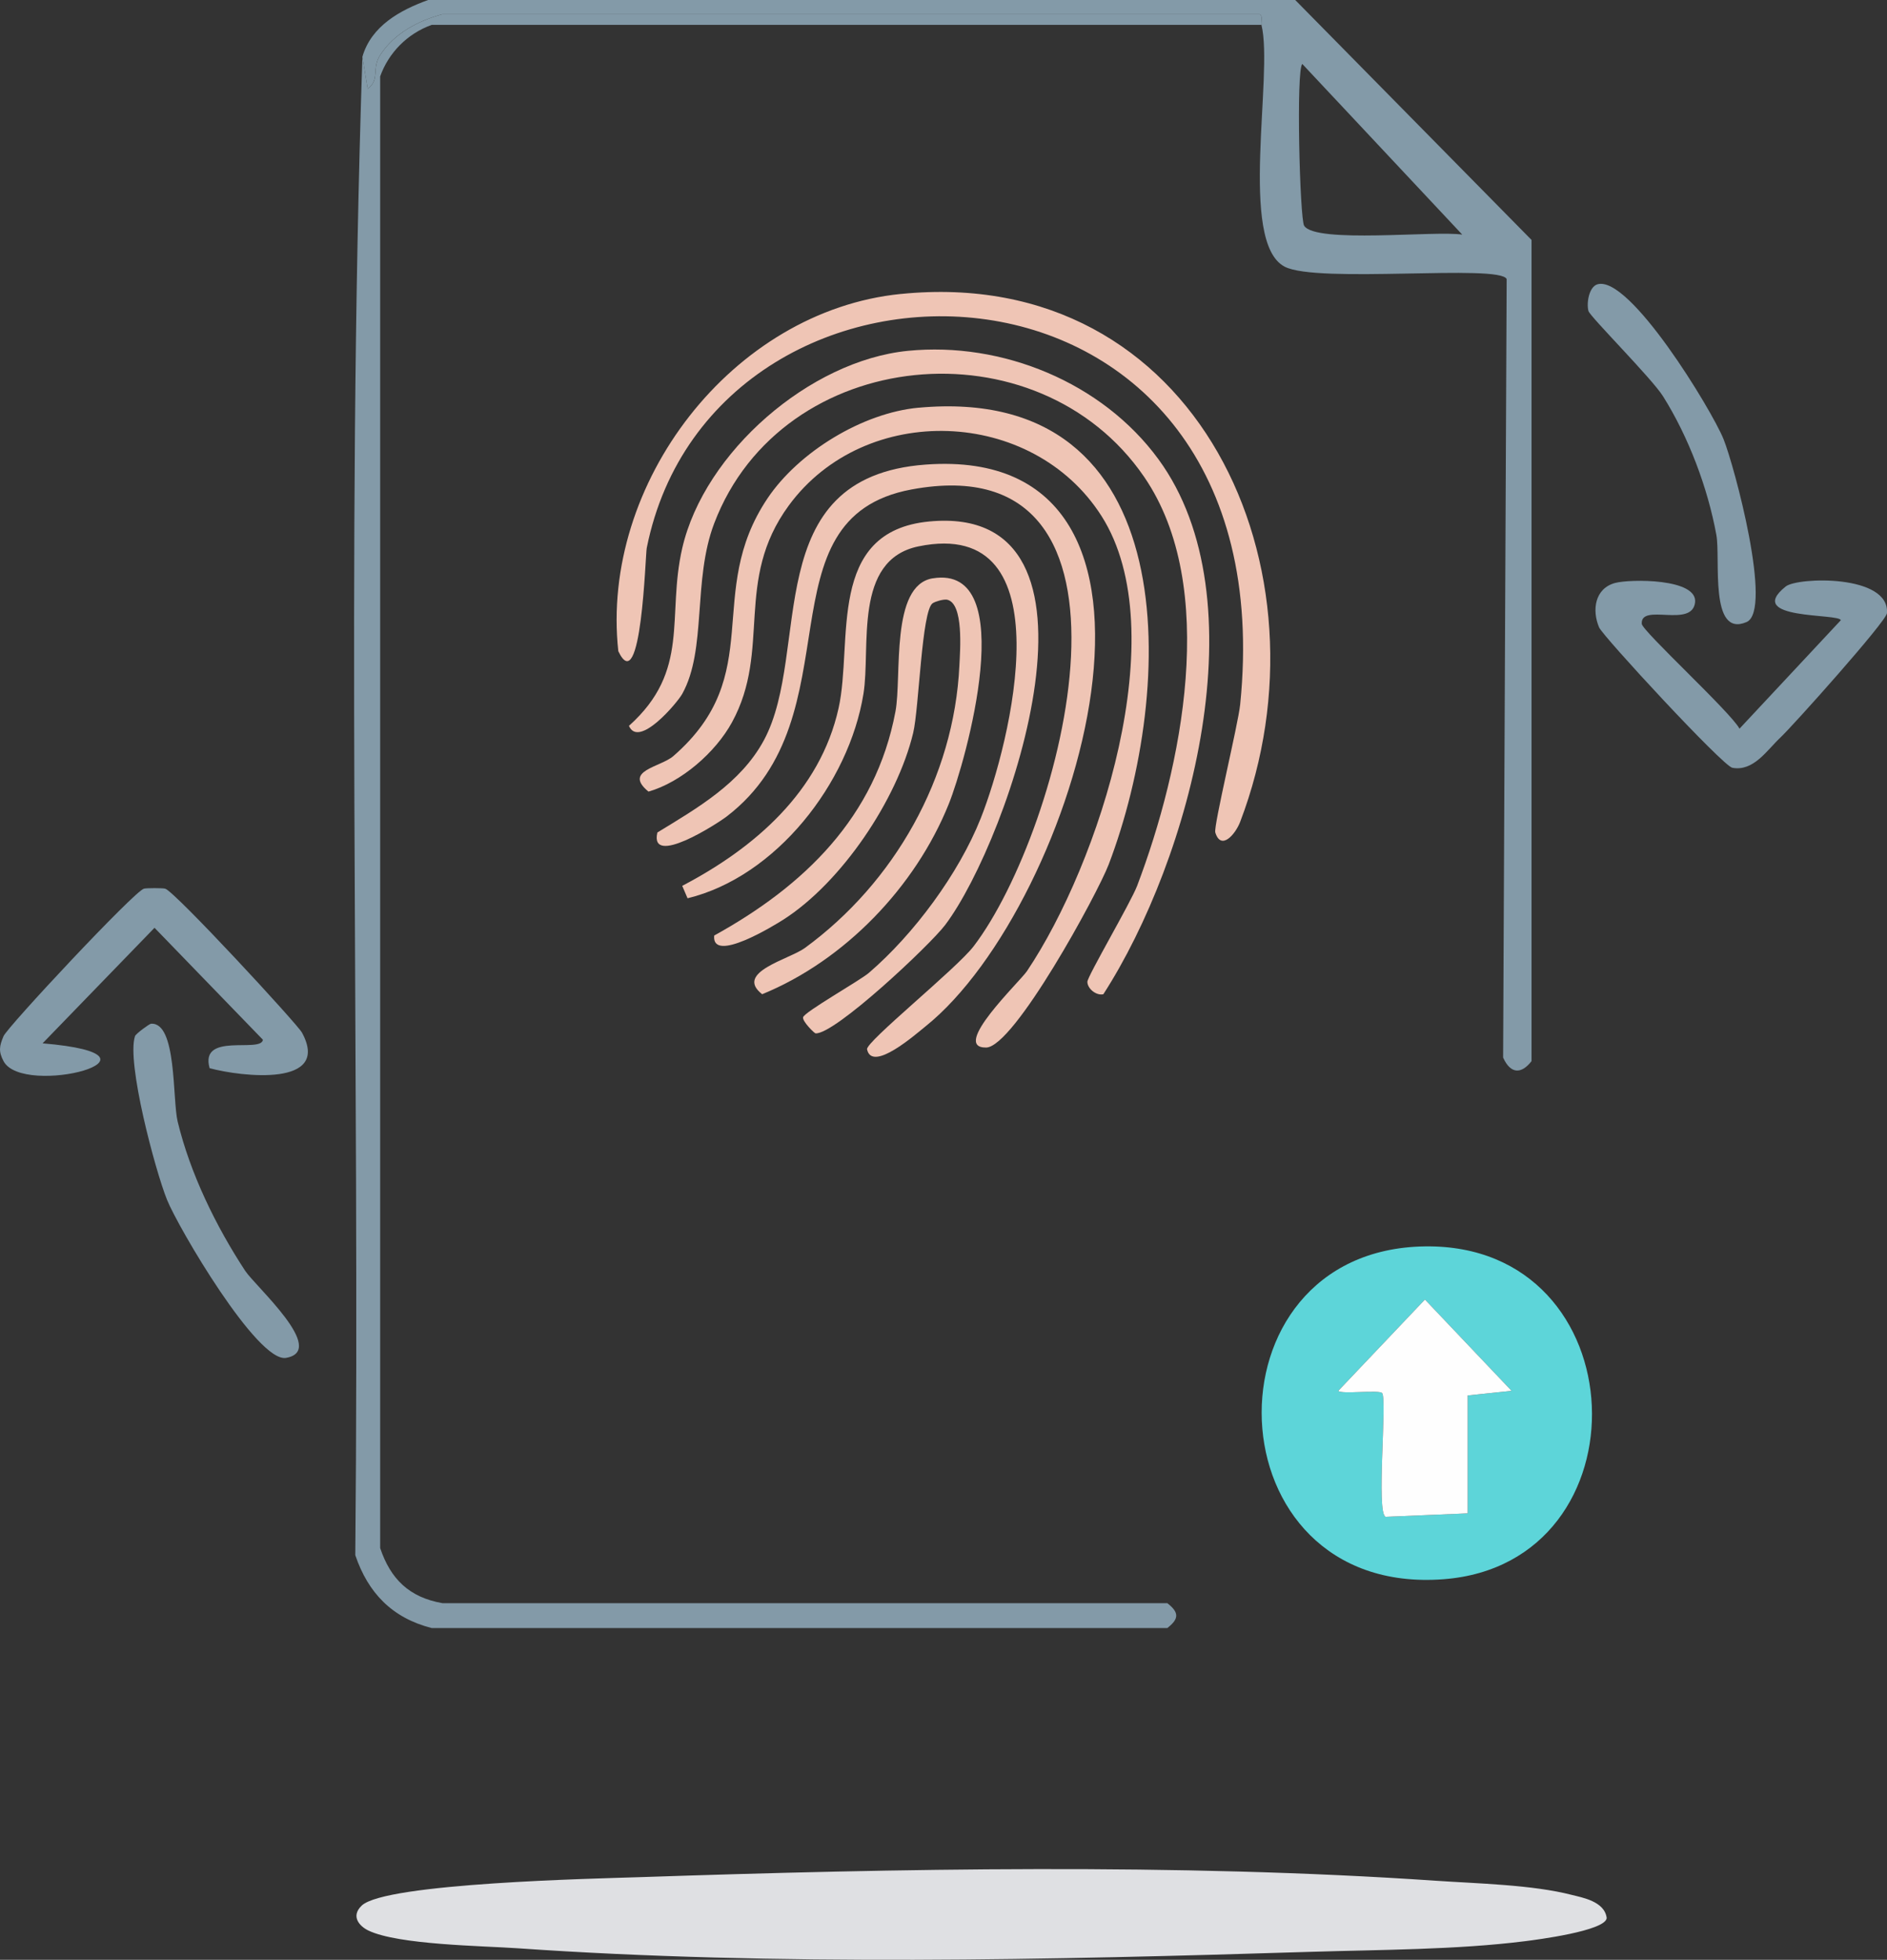 <svg viewBox="0 0 559.69 581.12" xmlns="http://www.w3.org/2000/svg" id="Layer_2"><rect x="0" y="0" width="559.69" height="581.12" fill="#333333" stroke="none"/><g id="subida"><path fill="#839aa8" d="M374.16,7.38c-.22-.9.52-2.61-.53-3.16h-242.43c-7.14,1.96-14.25,5.6-18.45,12.12-2.6,4.03.02,7.23-3.69,10.01l-1.58-9.49c2.63-9.16,11.19-13.85,19.5-16.86h257.19l70.09,71.15v243.5c-3.01,3.87-6.19,3.89-8.43-1.05l1.05-230.85c-2.01-4.53-56.2,1.43-65.88-3.69-13.77-7.28-3.21-57.05-6.85-71.67ZM386.28,18.97c-1.91,1.45-.75,45.93.53,47.96,3.37,5.38,38.92,1.38,46.9,2.64l-47.43-50.59Z"></path><path fill="#839aa8" d="M374.16,7.38h-246.12c-7.25,2.6-12.8,8.3-15.28,15.28v436.37c3.09,9.23,8.67,14.63,18.45,16.34h215.02c3.62,2.82,3.44,4.69,0,7.38h-218.19c-11.68-2.98-18.84-10.35-22.66-21.61,1.39-147.92-2.8-297.17,2.11-444.28l1.58,9.49c3.71-2.78,1.09-5.98,3.69-10.01,4.2-6.52,11.31-10.17,18.45-12.12h242.43c1.04.55.3,2.27.53,3.16Z"></path><path fill="#839aa8" d="M473.77,84.32c9.5-2.97,33.92,37.22,37.42,45.85,3.21,7.91,14.73,50.89,6.85,54.28-11.14,4.79-7.68-18.83-8.96-25.82-2.55-13.98-8.25-29.07-15.81-41.11-3.35-5.34-21.7-23.67-22.13-25.3-.63-2.33.15-7.13,2.64-7.91Z"></path><path fill="#efc5b5" d="M267.18,87.17c88.18-8.86,129.05,82.18,100.66,156.52-1.44,3.76-5.69,8.64-7.38,3.16-.57-1.85,6.79-32.12,7.38-37.95,14.4-142.63-156.04-146.3-176.02-46.38-.4,1.98-1.57,45-8.43,30.57-5.41-49.79,33.85-100.91,83.8-105.93Z"></path><path fill="#839aa8" d="M479.04,172.86c4.48-1.2,24.59-1.38,23.72,5.8-.94,7.67-16.19.03-15.81,6.32.13,2.12,26.45,26.28,28.99,31.09l30.04-32.15c-.29-2.13-28.83,0-16.34-10.01,3.52-2.82,30.91-3.64,30.04,7.91-.18,2.42-27.83,33.33-31.62,36.89-4.01,3.77-7.93,10.1-14.23,8.96-2.82-.51-38.4-38.99-39.53-41.63-2.18-5.12-1.28-11.56,4.74-13.18Z"></path><path fill="#efc5b5" d="M269.29,104.03c27.96-2.77,57.62,9.35,74.31,32.15,30.42,41.56,9.49,118.53-16.34,158.63-2.13.5-4.75-1.69-4.74-3.69,0-1.6,12.86-23.48,14.76-28.46,13.22-34.81,24.41-88.63,2.11-121.21-31.58-46.13-107.42-39.04-127.54,13.7-6.47,16.97-2.15,37.37-9.49,50.59-1.45,2.62-12.91,16.28-15.81,9.49,18.37-16.45,11.12-32.37,15.81-52.7,6.56-28.47,37.85-55.62,66.93-58.5Z"></path><path fill="#efc5b5" d="M272.45,120.9c79.6-7.28,76.13,83.68,56.39,135.44-3.29,8.62-28.08,54.2-36.36,54.28-10.67.1,10.07-19.6,12.12-22.66,21.3-31.7,43.96-100.6,22.13-134.92-20.49-32.21-70.11-34.01-92.76-3.16-16.36,22.29-5.05,42.68-16.86,64.3-4.91,8.98-15.07,17.77-24.77,20.55-7.58-6.23,3.56-7.22,7.38-10.54,27.94-24.3,8.98-48.19,27.93-76.42,9.24-13.77,28.23-25.36,44.8-26.88Z"></path><path fill="#efc5b5" d="M274.56,137.76c86.07-6.29,44.81,130.59,0,166.54-2.91,2.33-15.9,13.82-17.39,6.85-.47-2.18,26.58-23.96,31.62-30.57,26.27-34.38,56.87-149.46-18.45-135.44-45.66,8.5-15.92,67.21-54.81,96.97-2.97,2.27-22.98,15.09-20.55,4.74,11.82-7.22,24.75-14.61,31.62-27.4,14.19-26.44-1.95-78.04,47.96-81.69Z"></path><path fill="#efc5b5" d="M275.61,154.63c58.13-5.53,24,94.09,4.74,119.63-4.47,5.93-32.83,32.6-38.47,32.15-.34-.03-3.88-3.5-3.69-4.74.23-1.52,16.87-10.92,19.5-13.18,13.34-11.44,26.68-29.42,33.2-45.85,8.77-22.1,25.7-89.71-18.45-80.63-19.51,4.01-14.1,29.99-16.34,43.74-4.3,26.5-25.94,54.23-52.17,60.61l-1.58-3.69c21.38-11.18,40.88-27.91,46.38-52.7,4.35-19.6-3.79-52.42,26.88-55.34Z"></path><path fill="#efc5b5" d="M276.66,171.49c26.27-4.26,9.78,54.42,4.74,66.93-9.88,24.55-30.87,46.39-55.34,56.39-8.35-6.52,8.05-10.34,12.65-13.7,26.49-19.35,44.29-50.47,45.85-83.8.21-4.44,1.34-18.45-3.69-19.5-1.15-.14-3.34.5-4.22,1.05-3.28,2.06-4.05,31.2-5.8,38.47-4.75,19.79-21.21,44.29-38.47,55.34-2.51,1.61-21.36,13.23-20.55,4.74,26.64-14.7,47.88-35.11,53.76-66.4,1.96-10.46-1.61-37.47,11.07-39.53Z"></path><path fill="#839aa8" d="M42.67,263.51c.75-.21,5.58-.21,6.32,0,2.84.79,39.18,40.1,40.58,42.69,8.77,16.17-17.86,13.12-27.4,10.54-3.04-10.81,15.28-4.38,15.81-8.43l-32.15-33.2-33.2,34.26c42.05,3.56-5.81,16.24-11.59,5.27-1.53-2.9-1.22-4.49,0-7.38,1.18-2.78,38.73-42.93,41.63-43.74Z"></path><path fill="#839aa8" d="M44.78,303.56c7.71-.56,6.33,22.46,7.91,28.99,3.73,15.45,11.35,31.04,20.03,44.27,3.02,4.6,24.56,23.65,12.12,25.82-8.44,1.48-31.97-38.59-35.31-46.9-3.51-8.74-12.05-40.75-9.49-48.49.25-.74,4.26-3.65,4.74-3.69Z"></path><path fill="#dfe0e3" d="M189.42,556.63c76.57-2.58,160.12-4.17,236.46,1.05,12.23.84,28.62,1.16,40.4,4.22,2.76.72,9.7,1.83,10.27,6.85-.37,3.81-20.89,6.44-24.18,6.85-20.41,2.57-42.97,2.52-63.59,3.16-76.31,2.38-159.12,4.25-235.14-1.05-10.47-.73-35.5-1-44.38-5.27-2.56-1.23-5.34-4.16-1.99-7.38,6.99-6.72,69.88-8.02,82.13-8.43Z"></path><path fill="#5dd5d9" d="M422.64,369.58c63.55-.88,66.61,94.07,5.48,98.7-69.38,5.25-72.42-97.77-5.48-98.7ZM422.64,385.34l-25.7,27.07c.84,1.11,12.24-.42,13.02.69,1.51,2.12-1.85,35.68,1.03,36.67l24.33-1.03v-34.96l13.02-1.37-25.7-27.07Z"></path><path fill="#fefefe" d="M422.64,385.34l25.7,27.07-13.02,1.37v34.96l-24.33,1.03c-2.88-.99.48-34.55-1.03-36.67-.78-1.1-12.18.42-13.02-.69l25.7-27.07Z"></path></g></svg>